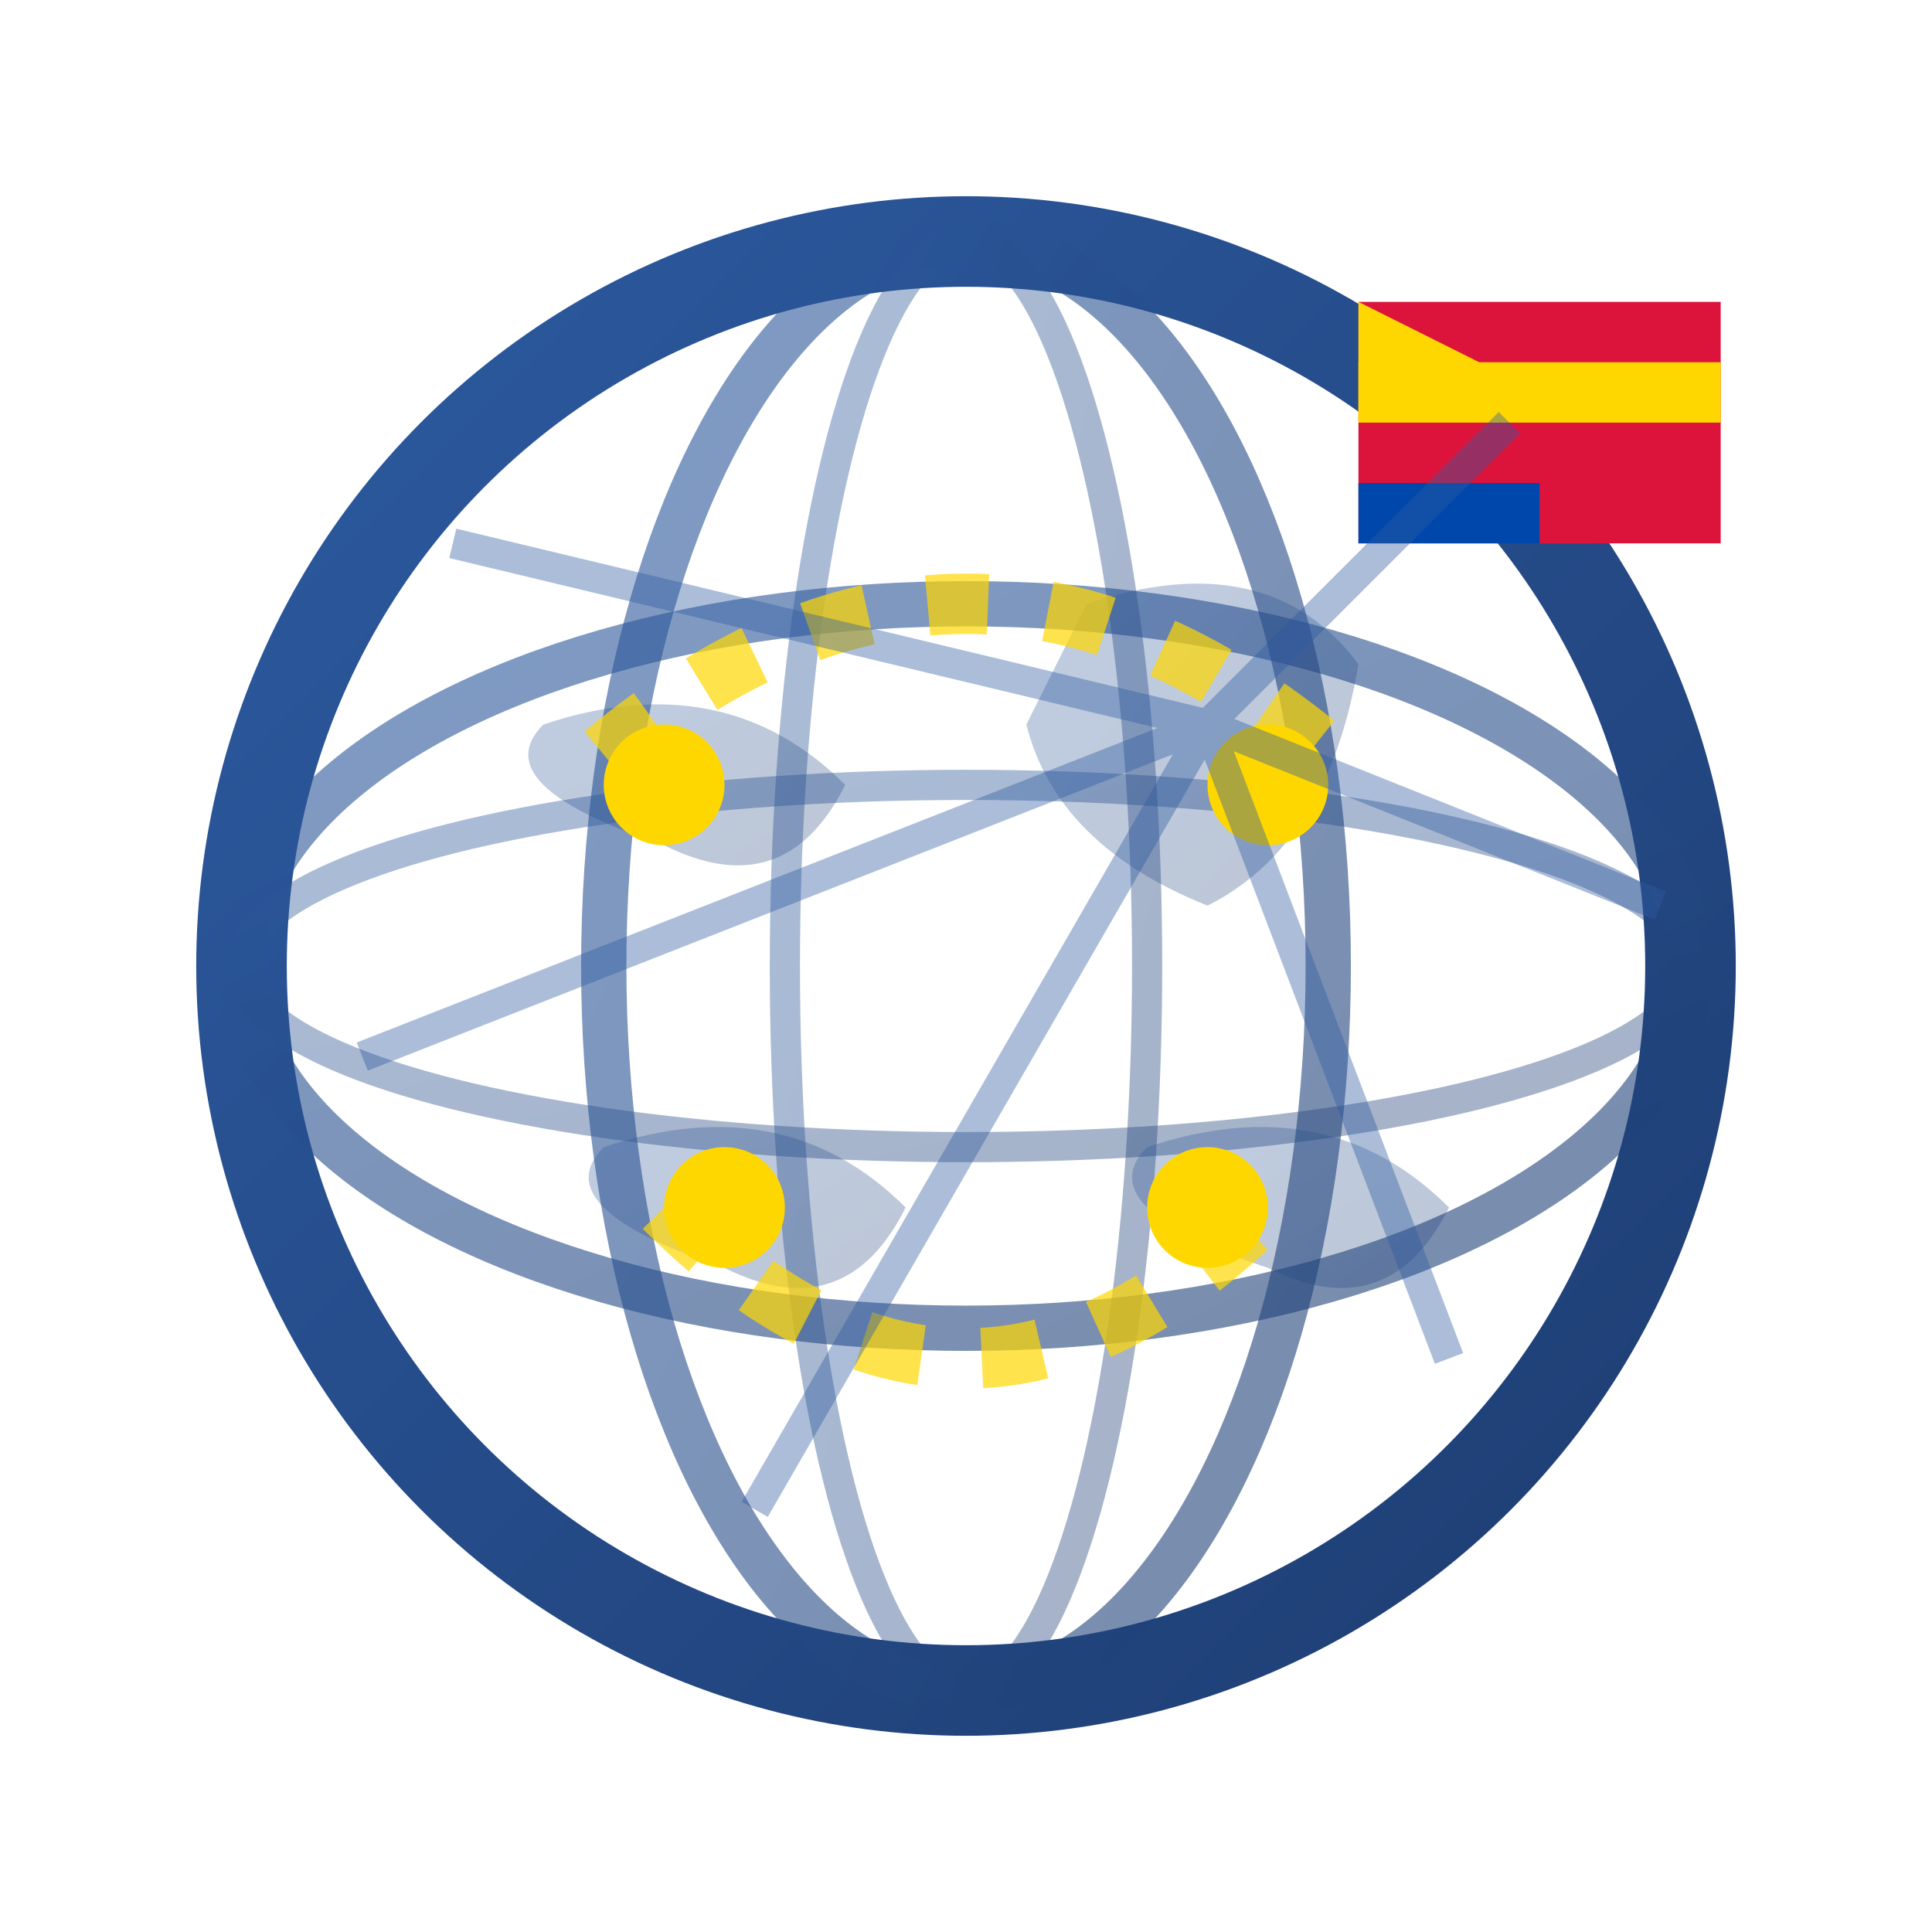 <svg width="64" height="64" viewBox="0 0 64 64" xmlns="http://www.w3.org/2000/svg">
  <defs>
    <linearGradient id="globeGradient" x1="0%" y1="0%" x2="100%" y2="100%">
      <stop offset="0%" style="stop-color:#2c5aa0;stop-opacity:1" />
      <stop offset="100%" style="stop-color:#1e3d72;stop-opacity:1" />
    </linearGradient>
  </defs>
  
  <!-- Main globe -->
  <circle cx="32" cy="32" r="24" fill="none" stroke="url(#globeGradient)" stroke-width="3"/>
  
  <!-- Latitude lines -->
  <ellipse cx="32" cy="32" rx="24" ry="12" fill="none" stroke="url(#globeGradient)" stroke-width="1.5" opacity="0.6"/>
  <ellipse cx="32" cy="32" rx="24" ry="6" fill="none" stroke="url(#globeGradient)" stroke-width="1" opacity="0.4"/>
  
  <!-- Longitude lines -->
  <ellipse cx="32" cy="32" rx="12" ry="24" fill="none" stroke="url(#globeGradient)" stroke-width="1.5" opacity="0.6"/>
  <ellipse cx="32" cy="32" rx="6" ry="24" fill="none" stroke="url(#globeGradient)" stroke-width="1" opacity="0.4"/>
  
  <!-- Central meridian -->
  <line x1="32" y1="8" x2="32" y2="56" stroke="url(#globeGradient)" stroke-width="1.5" opacity="0.7"/>
  
  <!-- Continents (simplified) -->
  <g fill="url(#globeGradient)" opacity="0.3">
    <!-- Asia/Malaysia region highlighted -->
    <path d="M36,20 Q42,18 45,22 Q44,28 40,30 Q35,28 34,24 Q35,22 36,20"/>
    <!-- Other continents -->
    <path d="M18,24 Q24,22 28,26 Q26,30 22,28 Q16,26 18,24"/>
    <path d="M20,38 Q26,36 30,40 Q28,44 24,42 Q18,40 20,38"/>
    <path d="M38,38 Q44,36 48,40 Q46,44 42,42 Q36,40 38,38"/>
  </g>
  
  <!-- Travel routes -->
  <g stroke="#FFD700" stroke-width="2" fill="none" opacity="0.7">
    <path d="M20,25 Q32,15 44,25" stroke-dasharray="2,2"/>
    <path d="M22,40 Q32,50 42,40" stroke-dasharray="2,2"/>
  </g>
  
  <!-- Airport/travel markers -->
  <g fill="#FFD700">
    <circle cx="22" cy="26" r="2"/>
    <circle cx="42" cy="26" r="2"/>
    <circle cx="24" cy="40" r="2"/>
    <circle cx="40" cy="40" r="2"/>
  </g>
  
  <!-- Malaysia flag indicator -->
  <g transform="translate(45,10)">
    <rect width="12" height="8" fill="#DC143C"/>
    <rect y="2" width="12" height="2" fill="#FFD700"/>
    <rect y="6" width="6" height="2" fill="#0047AB"/>
    <polygon points="0,0 4,2 0,4" fill="#FFD700"/>
  </g>
  
  <!-- Connection lines radiating from Malaysia -->
  <g stroke="#2c5aa0" stroke-width="1" opacity="0.4">
    <line x1="40" y1="24" x2="50" y2="14"/>
    <line x1="40" y1="24" x2="55" y2="30"/>
    <line x1="40" y1="24" x2="48" y2="45"/>
    <line x1="40" y1="24" x2="25" y2="50"/>
    <line x1="40" y1="24" x2="12" y2="35"/>
    <line x1="40" y1="24" x2="15" y2="18"/>
  </g>
</svg>
